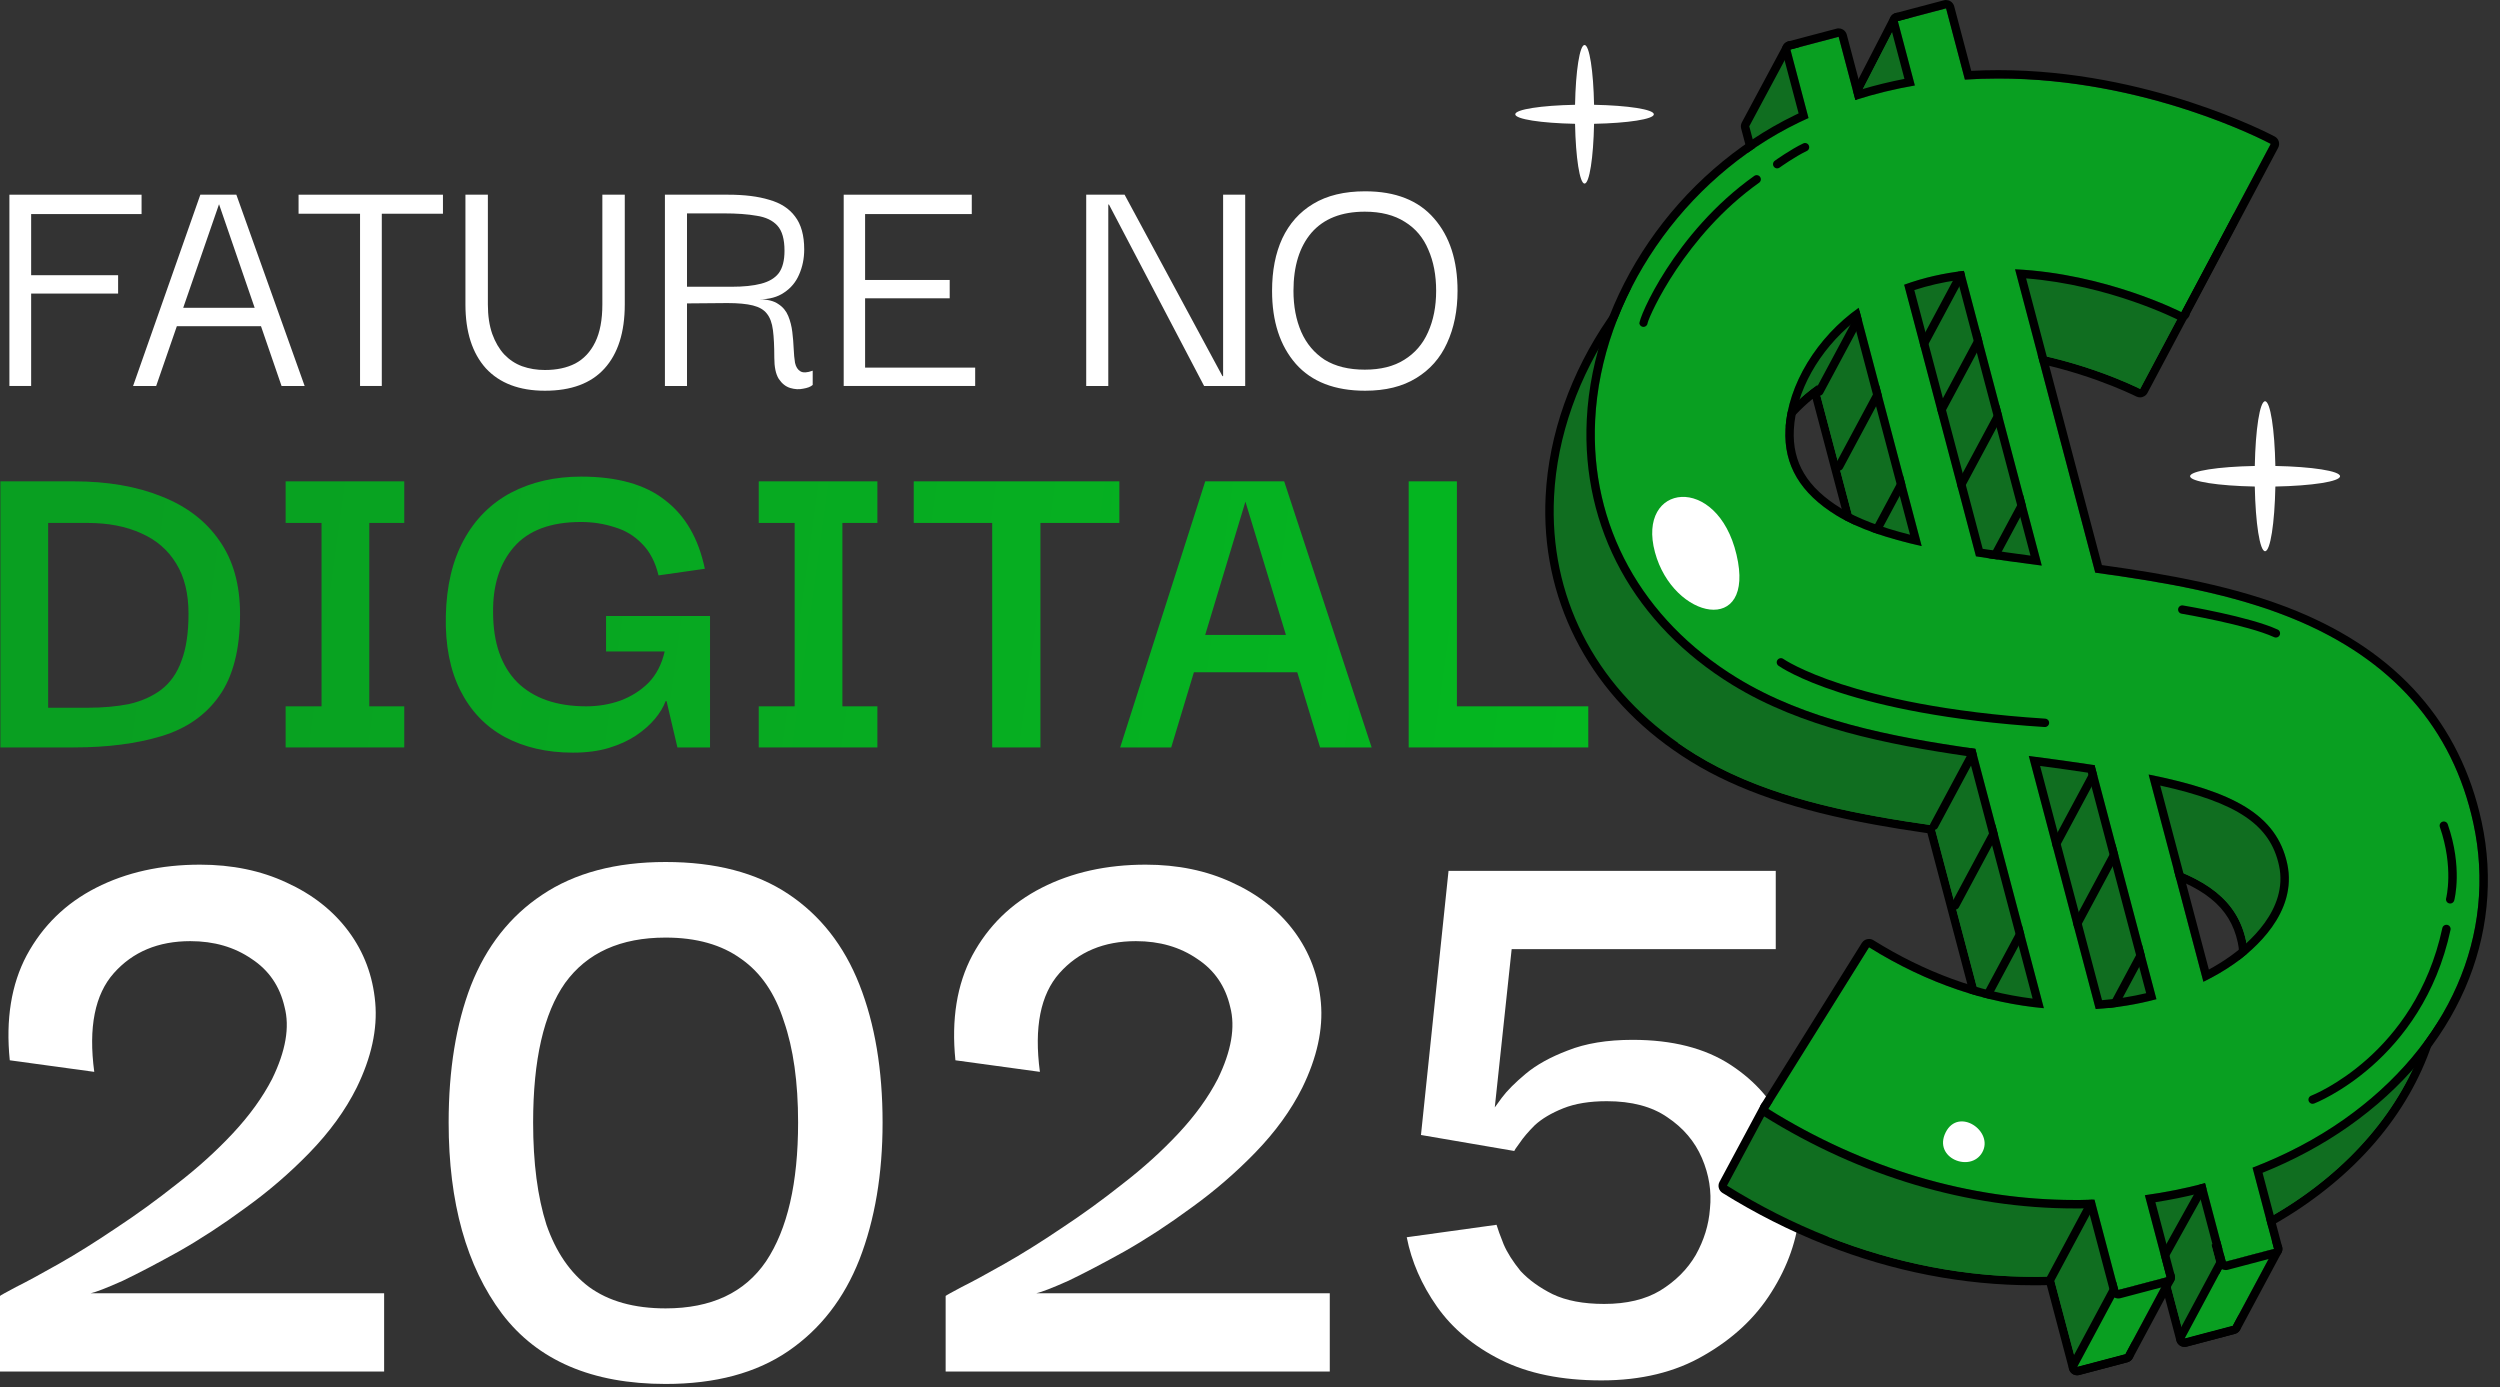 <svg xmlns="http://www.w3.org/2000/svg" width="155" height="86" viewBox="0 0 155 86" fill="none"><rect x="0" y="0" width="155" height="86" fill="#333333" stroke="none"/><path d="M1.931 23.93H0.583V12.071H8.777V13.272H1.931V17.063H7.323V18.201H1.931V23.93Z" fill="white"></path><path d="M8.251 23.93L12.421 12.071H14.654L18.888 23.93H17.456L13.58 12.661L9.683 23.93H8.251ZM10.547 20.223L10.652 19.085H16.445L16.571 20.223H10.547Z" fill="white"></path><path d="M23.671 12.45V23.93H22.323V12.45H23.671ZM18.511 13.251V12.071H27.463V13.251H18.511Z" fill="white"></path><path d="M33.786 24.225C32.199 24.225 30.978 23.761 30.121 22.834C29.279 21.894 28.857 20.574 28.857 18.875V12.071H30.248V18.875C30.248 19.577 30.339 20.188 30.521 20.707C30.704 21.213 30.95 21.634 31.259 21.971C31.582 22.308 31.954 22.554 32.375 22.708C32.81 22.863 33.281 22.94 33.786 22.94C34.516 22.94 35.141 22.806 35.661 22.54C36.194 22.259 36.609 21.816 36.904 21.213C37.199 20.609 37.346 19.829 37.346 18.875V12.071H38.736V18.875C38.736 20.602 38.315 21.929 37.472 22.855C36.644 23.768 35.415 24.225 33.786 24.225Z" fill="white"></path><path d="M41.225 23.93V12.071H45.142C46.154 12.071 47.003 12.176 47.691 12.387C48.393 12.584 48.927 12.928 49.292 13.419C49.671 13.911 49.861 14.592 49.861 15.462C49.861 16.024 49.755 16.544 49.545 17.021C49.348 17.484 49.039 17.857 48.618 18.137C48.211 18.418 47.698 18.559 47.08 18.559C47.586 18.559 47.979 18.657 48.26 18.854C48.541 19.036 48.744 19.282 48.871 19.591C48.997 19.9 49.081 20.23 49.123 20.581C49.166 20.932 49.194 21.276 49.208 21.613C49.222 21.95 49.25 22.245 49.292 22.497C49.348 22.75 49.461 22.926 49.629 23.024C49.797 23.122 50.05 23.108 50.387 22.982V23.867C50.261 23.979 50.064 24.056 49.797 24.098C49.545 24.154 49.278 24.14 48.997 24.056C48.716 23.972 48.477 23.782 48.281 23.487C48.098 23.193 48.007 22.757 48.007 22.181C48.007 21.479 47.979 20.911 47.923 20.475C47.867 20.026 47.74 19.682 47.544 19.443C47.361 19.205 47.073 19.036 46.68 18.938C46.287 18.84 45.76 18.79 45.1 18.79C44.44 18.79 43.605 18.797 42.594 18.811V23.93H41.225ZM42.594 17.779H45.353C46.097 17.779 46.708 17.716 47.186 17.59C47.677 17.463 48.042 17.246 48.281 16.937C48.52 16.614 48.639 16.15 48.639 15.547C48.639 14.83 48.492 14.311 48.197 13.988C47.902 13.665 47.474 13.461 46.912 13.377C46.364 13.279 45.683 13.23 44.869 13.23H42.594V17.779Z" fill="white"></path><path d="M52.309 23.93V12.071H60.25V13.272H53.636V17.358H58.881V18.495H53.636V22.792H60.461V23.93H52.309Z" fill="white"></path><path d="M75.833 12.071H77.202V23.93H74.654L68.756 12.682H68.714V23.93H67.345V12.071H69.725L75.791 23.319H75.833V12.071Z" fill="white"></path><path d="M84.639 24.225C82.757 24.225 81.325 23.67 80.342 22.561C79.359 21.437 78.868 19.928 78.868 18.032C78.868 16.782 79.078 15.701 79.499 14.788C79.935 13.861 80.574 13.145 81.416 12.64C82.273 12.12 83.347 11.861 84.639 11.861C86.521 11.861 87.946 12.422 88.915 13.546C89.884 14.655 90.368 16.15 90.368 18.032C90.368 19.254 90.15 20.335 89.715 21.276C89.294 22.203 88.655 22.926 87.798 23.445C86.956 23.965 85.903 24.225 84.639 24.225ZM84.618 22.919C85.601 22.919 86.415 22.715 87.061 22.308C87.721 21.901 88.213 21.332 88.536 20.602C88.873 19.858 89.041 19.001 89.041 18.032C89.041 17.063 88.88 16.214 88.557 15.483C88.248 14.739 87.763 14.163 87.103 13.756C86.443 13.335 85.615 13.124 84.618 13.124C83.171 13.124 82.069 13.56 81.311 14.43C80.567 15.301 80.195 16.501 80.195 18.032C80.195 18.987 80.356 19.837 80.679 20.581C81.002 21.311 81.486 21.887 82.132 22.308C82.792 22.715 83.621 22.919 84.618 22.919Z" fill="white"></path><path d="M0 85.034V80.348C0.037 80.311 0.368 80.127 0.992 79.796C1.654 79.466 2.536 78.988 3.639 78.363C4.741 77.738 5.917 77.003 7.167 76.158C8.453 75.312 9.721 74.394 10.971 73.401C12.257 72.409 13.415 71.361 14.444 70.259C15.473 69.156 16.282 68.035 16.87 66.896C17.715 65.168 17.973 63.68 17.642 62.43C17.348 61.144 16.668 60.152 15.602 59.453C14.536 58.718 13.268 58.351 11.798 58.351C9.813 58.351 8.233 59.012 7.057 60.335C5.881 61.658 5.476 63.698 5.844 66.455L0.606 65.738C0.349 63.202 0.698 61.034 1.654 59.233C2.646 57.395 4.08 55.998 5.954 55.043C7.829 54.087 9.979 53.609 12.404 53.609C14.389 53.609 16.172 53.977 17.752 54.712C19.369 55.447 20.655 56.458 21.611 57.744C22.567 59.031 23.118 60.501 23.265 62.155C23.412 63.809 23.026 65.573 22.107 67.447C21.409 68.844 20.435 70.185 19.185 71.472C17.973 72.721 16.649 73.861 15.216 74.89C13.819 75.919 12.441 76.819 11.081 77.591C9.758 78.326 8.6 78.933 7.608 79.41C6.616 79.852 5.954 80.109 5.623 80.182H23.816V85.034H0Z" fill="white"></path><path d="M41.268 85.805C36.711 85.805 33.329 84.354 31.124 81.45C28.919 78.51 27.816 74.559 27.816 69.597C27.816 66.326 28.276 63.496 29.195 61.107C30.15 58.681 31.62 56.807 33.605 55.484C35.626 54.124 38.181 53.444 41.268 53.444C44.355 53.444 46.891 54.106 48.876 55.429C50.861 56.752 52.331 58.626 53.286 61.052C54.242 63.478 54.72 66.326 54.72 69.597C54.72 72.795 54.242 75.625 53.286 78.087C52.331 80.513 50.861 82.406 48.876 83.766C46.891 85.126 44.355 85.805 41.268 85.805ZM41.268 81.12C44.098 81.12 46.175 80.145 47.498 78.198C48.821 76.213 49.482 73.346 49.482 69.597C49.482 67.098 49.188 65.003 48.6 63.312C48.049 61.585 47.167 60.299 45.954 59.453C44.741 58.571 43.179 58.13 41.268 58.13C38.475 58.13 36.398 59.067 35.038 60.942C33.715 62.816 33.054 65.701 33.054 69.597C33.054 72.097 33.329 74.21 33.881 75.937C34.469 77.628 35.351 78.914 36.527 79.796C37.74 80.678 39.32 81.12 41.268 81.12Z" fill="white"></path><path d="M58.63 85.034V80.348C58.666 80.311 58.997 80.127 59.622 79.796C60.284 79.466 61.166 78.988 62.268 78.363C63.371 77.738 64.547 77.003 65.797 76.158C67.083 75.312 68.351 74.394 69.601 73.401C70.887 72.409 72.045 71.361 73.074 70.259C74.103 69.156 74.912 68.035 75.5 66.896C76.345 65.168 76.602 63.68 76.272 62.43C75.977 61.144 75.297 60.152 74.232 59.453C73.166 58.718 71.898 58.351 70.428 58.351C68.443 58.351 66.863 59.012 65.686 60.335C64.51 61.658 64.106 63.698 64.474 66.455L59.236 65.738C58.979 63.202 59.328 61.034 60.284 59.233C61.276 57.395 62.709 55.998 64.584 55.043C66.458 54.087 68.608 53.609 71.034 53.609C73.019 53.609 74.801 53.977 76.382 54.712C77.999 55.447 79.285 56.458 80.241 57.744C81.196 59.031 81.748 60.501 81.895 62.155C82.042 63.809 81.656 65.573 80.737 67.447C80.039 68.844 79.065 70.185 77.815 71.472C76.602 72.721 75.279 73.861 73.846 74.89C72.449 75.919 71.071 76.819 69.711 77.591C68.388 78.326 67.23 78.933 66.238 79.41C65.245 79.852 64.584 80.109 64.253 80.182H82.446V85.034H58.63Z" fill="white"></path><path d="M99.291 85.585C96.829 85.585 94.752 85.162 93.062 84.317C91.371 83.472 90.048 82.369 89.092 81.009C88.137 79.649 87.512 78.216 87.218 76.709L92.786 75.937C92.859 76.195 93.007 76.599 93.227 77.15C93.448 77.665 93.797 78.216 94.275 78.804C94.789 79.355 95.451 79.833 96.259 80.237C97.105 80.642 98.17 80.844 99.457 80.844C100.853 80.844 102.011 80.568 102.93 80.017C103.886 79.429 104.621 78.694 105.135 77.812C105.65 76.893 105.944 75.937 106.017 74.945C106.128 73.879 105.962 72.832 105.521 71.802C105.08 70.773 104.363 69.928 103.371 69.266C102.415 68.605 101.166 68.274 99.622 68.274C98.556 68.274 97.656 68.421 96.921 68.715C96.186 69.009 95.598 69.358 95.157 69.763C94.752 70.167 94.44 70.534 94.219 70.865C93.999 71.159 93.889 71.325 93.889 71.361L88.1 70.369L89.809 53.995H110.097V58.847H93.723L92.676 68.66C92.676 68.66 92.823 68.458 93.117 68.054C93.448 67.612 93.944 67.116 94.605 66.565C95.267 66.014 96.131 65.536 97.196 65.132C98.299 64.691 99.641 64.47 101.221 64.47C103.683 64.47 105.705 64.985 107.285 66.014C108.866 67.043 110.005 68.366 110.703 69.983C111.438 71.6 111.732 73.291 111.585 75.055C111.438 76.819 110.85 78.51 109.821 80.127C108.829 81.707 107.432 83.012 105.631 84.041C103.867 85.07 101.754 85.585 99.291 85.585Z" fill="white"></path><path d="M2.985 43.88C3.688 43.88 4.225 43.88 4.597 43.88C4.987 43.88 5.261 43.88 5.417 43.88C6.394 43.88 7.263 43.801 8.025 43.645C8.787 43.469 9.442 43.176 9.989 42.766C10.555 42.336 10.975 41.74 11.249 40.978C11.542 40.217 11.688 39.24 11.688 38.048C11.688 36.798 11.434 35.762 10.926 34.942C10.418 34.102 9.696 33.477 8.758 33.066C7.82 32.636 6.706 32.422 5.417 32.422H2.985V43.88ZM14.883 38.077C14.883 40.246 14.453 41.936 13.593 43.147C12.753 44.339 11.561 45.169 10.018 45.638C8.475 46.107 6.658 46.341 4.567 46.341C4.255 46.341 3.747 46.341 3.043 46.341C2.34 46.341 1.334 46.341 0.025 46.341V29.843C1.412 29.843 2.438 29.843 3.102 29.843C3.786 29.843 4.274 29.843 4.567 29.843C6.658 29.843 8.475 30.155 10.018 30.78C11.561 31.386 12.753 32.294 13.593 33.506C14.453 34.717 14.883 36.241 14.883 38.077Z" fill="url(#paint0_linear_36_42)"></path><path d="M19.936 45.814V30.37H22.896V45.814H19.936ZM17.709 46.341V43.792H25.064V46.341H17.709ZM17.709 32.422V29.843H25.064V32.422H17.709Z" fill="url(#paint1_linear_36_42)"></path><path d="M35.524 46.664C33.922 46.664 32.515 46.341 31.304 45.697C30.112 45.052 29.194 44.095 28.549 42.825C27.905 41.555 27.602 40.011 27.641 38.194C27.68 36.339 28.051 34.766 28.755 33.477C29.458 32.187 30.435 31.21 31.685 30.546C32.955 29.882 34.401 29.55 36.022 29.55C38.269 29.55 40.008 30.038 41.239 31.015C42.489 31.972 43.309 33.389 43.7 35.264L40.828 35.674C40.633 34.854 40.291 34.199 39.803 33.711C39.334 33.222 38.767 32.881 38.103 32.685C37.439 32.47 36.745 32.363 36.022 32.363C34.147 32.363 32.76 32.881 31.861 33.916C30.982 34.932 30.552 36.28 30.572 37.96C30.572 39.836 31.07 41.281 32.066 42.297C33.082 43.294 34.508 43.792 36.345 43.792C37.087 43.792 37.79 43.675 38.455 43.44C39.138 43.186 39.724 42.815 40.213 42.327C40.701 41.819 41.033 41.174 41.209 40.392H37.575V38.194H44.022V46.341H42L41.326 43.469H41.268C41.131 43.841 40.906 44.212 40.594 44.583C40.281 44.954 39.89 45.296 39.422 45.609C38.953 45.921 38.396 46.175 37.751 46.371C37.106 46.566 36.364 46.664 35.524 46.664Z" fill="url(#paint2_linear_36_42)"></path><path d="M49.269 45.814V30.37H52.229V45.814H49.269ZM47.042 46.341V43.792H54.398V46.341H47.042ZM47.042 32.422V29.843H54.398V32.422H47.042Z" fill="url(#paint3_linear_36_42)"></path><path d="M64.506 30.37V46.341H61.517V30.37H64.506ZM56.652 32.422V29.843H69.4V32.422H56.652Z" fill="url(#paint4_linear_36_42)"></path><path d="M69.451 46.341L74.725 29.843H79.619L85.041 46.341H81.846L77.216 31.103L72.615 46.341H69.451ZM72.996 41.682L73.026 39.367H81.377L81.407 41.682H72.996Z" fill="url(#paint5_linear_36_42)"></path><path d="M87.338 46.195V29.843H90.327V46.195H87.338ZM87.338 46.341V43.792H98.474V46.341H87.338Z" fill="url(#paint6_linear_36_42)"></path><path d="M93.946 7.086C93.946 6.784 95.559 6.537 97.653 6.497C97.693 4.403 97.941 2.789 98.242 2.789C98.544 2.789 98.792 4.403 98.832 6.497C100.926 6.537 102.539 6.784 102.539 7.086C102.539 7.388 100.926 7.635 98.832 7.676C98.792 9.769 98.544 11.383 98.242 11.383C97.941 11.383 97.693 9.769 97.653 7.676C95.559 7.635 93.946 7.388 93.946 7.086Z" fill="white"></path><path d="M128.785 85.007C128.738 85.007 128.694 84.994 128.655 84.97C128.595 84.937 128.551 84.879 128.535 84.812L127.106 79.407L126.802 79.415L126.428 79.422C126.298 79.422 126.191 79.422 126.082 79.422C121.758 79.422 117.436 78.58 113.237 76.92C111.07 76.065 108.949 74.992 106.933 73.734C106.816 73.661 106.777 73.51 106.842 73.391L109.399 68.625C109.432 68.563 109.492 68.516 109.56 68.498C109.581 68.492 109.604 68.49 109.627 68.49C109.677 68.49 109.723 68.503 109.765 68.529C110.485 68.978 111.397 69.197 112.548 69.197C114.284 69.197 116.311 68.685 118.076 68.207C118.338 68.134 118.598 68.064 118.855 67.991C120.705 67.479 122.454 66.996 123.769 66.996C123.787 66.996 123.806 66.996 123.824 66.996L119.707 51.422C118.39 51.232 117.306 51.058 116.308 50.876C111.467 50 107.873 48.771 105.002 47.009C104.62 46.776 104.248 46.531 103.897 46.282C98.627 42.592 95.782 36.942 96.091 30.784C96.47 23.136 101.603 15.639 108.863 12.128C108.998 12.063 109.134 11.998 109.269 11.935L108.201 7.9C108.185 7.837 108.193 7.77 108.224 7.71L110.779 2.944C110.823 2.858 110.911 2.806 111.007 2.806C111.007 2.806 111.012 2.806 111.015 2.806C111.114 2.809 111.202 2.866 111.244 2.957L113.757 8.326L114.866 6.174L114.856 6.109C114.838 5.979 114.918 5.855 115.045 5.821L117.434 1.188C117.48 1.099 117.571 1.047 117.665 1.047C117.699 1.047 117.735 1.055 117.769 1.068L119.401 1.783C119.468 1.811 119.518 1.868 119.544 1.936L122.111 9.378C123.899 9.42 125.749 9.607 127.61 9.937C132.571 10.818 136.375 12.484 137.781 13.162C138.036 13.284 138.212 13.375 138.303 13.422L138.353 13.448C138.415 13.479 138.462 13.534 138.483 13.601C138.503 13.669 138.498 13.739 138.464 13.801L138.137 14.42L132.919 24.232C132.872 24.321 132.784 24.37 132.69 24.37C132.651 24.37 132.612 24.362 132.576 24.344C132.223 24.167 128.992 22.605 124.858 21.971C124.624 21.933 124.388 21.901 124.149 21.873C123.665 21.813 123.19 21.766 122.724 21.738L127.561 40.032C128.111 40.107 128.66 40.185 129.208 40.269C132.763 40.801 135.398 41.383 137.75 42.16C138.431 42.381 139.096 42.626 139.727 42.885C142.695 44.104 145.138 45.744 146.991 47.766C149.012 49.964 150.377 52.656 151.052 55.759C151.58 58.181 151.567 60.613 151.016 62.986C149.992 67.437 147.191 71.379 142.916 74.386C141.84 75.145 140.663 75.836 139.416 76.444C139.208 76.546 139 76.642 138.789 76.738C138.342 76.943 137.882 77.138 137.417 77.32L138.688 82.127C138.724 82.265 138.641 82.408 138.503 82.445L135.512 83.234C135.492 83.24 135.468 83.242 135.445 83.242C135.398 83.242 135.354 83.229 135.315 83.206C135.255 83.172 135.211 83.115 135.195 83.047L133.977 78.435C133.589 78.534 133.197 78.627 132.807 78.71C132.597 78.757 132.443 78.791 132.319 78.822C132.046 78.887 131.887 78.923 131.503 78.981L132.038 83.926C132.051 84.053 131.97 84.173 131.846 84.204L128.855 84.994C128.834 84.999 128.811 85.002 128.787 85.002L128.785 85.007ZM127.576 67.05C128.197 67.006 128.813 66.931 129.408 66.827C129.413 66.827 129.416 66.827 129.421 66.827C129.507 66.814 129.593 66.798 129.678 66.78C130.063 66.71 130.448 66.627 130.827 66.53L127.101 52.435L126.305 52.318C126.111 52.29 125.916 52.261 125.716 52.233C125.035 52.136 124.325 52.038 123.585 51.942L127.579 67.047L127.576 67.05ZM134.226 65.26C134.668 65.034 135.065 64.802 135.437 64.561C135.564 64.475 135.694 64.389 135.816 64.303C135.816 64.303 135.965 64.197 136.014 64.16C136.944 63.472 138.173 62.347 138.763 60.891C139.101 60.055 139.179 59.21 139 58.376C138.503 56.081 136.768 54.67 133.2 53.657C132.958 53.587 132.711 53.522 132.456 53.457C132.009 53.342 131.529 53.231 131.019 53.124L134.229 65.26H134.226ZM120.165 39.024C120.996 39.156 121.815 39.271 122.517 39.364C122.906 39.419 123.296 39.471 123.686 39.523L119.014 21.844C118.878 21.862 118.743 21.883 118.606 21.904C118.359 21.94 118.101 21.985 117.818 22.042C117.124 22.182 116.451 22.364 115.82 22.582L120.167 39.024H120.165ZM112.533 24.284C111.654 24.95 110.851 25.771 110.196 26.68C109.118 28.177 108.481 29.853 108.406 31.399C108.299 33.51 109.292 35.178 111.446 36.498C111.891 36.771 112.395 37.023 112.987 37.267C113.881 37.636 114.947 37.966 116.23 38.273L112.533 24.284Z" fill="#106E20"></path><path d="M117.665 1.31L118.949 1.871L119.297 2.024L121.924 9.638C123.915 9.675 125.812 9.888 127.563 10.197C132.495 11.073 136.274 12.728 137.667 13.399C137.979 13.549 138.173 13.651 138.233 13.682L137.906 14.3L132.69 24.113C132.365 23.952 129.128 22.364 124.894 21.717C124.658 21.678 124.414 21.647 124.169 21.616C123.587 21.543 122.99 21.488 122.379 21.46L127.35 40.266C127.956 40.346 128.561 40.435 129.167 40.526C132.08 40.962 134.972 41.519 137.667 42.407C138.332 42.623 138.989 42.865 139.629 43.124C142.568 44.33 144.964 45.939 146.798 47.94C148.791 50.11 150.13 52.739 150.798 55.814C151.32 58.22 151.297 60.624 150.761 62.926C149.771 67.23 147.017 71.182 142.765 74.171C141.684 74.934 140.523 75.613 139.301 76.205C139.096 76.306 138.888 76.403 138.68 76.496C138.166 76.73 137.641 76.951 137.105 77.156L138.436 82.19L135.445 82.98L134.159 78.115L134.099 78.131C133.652 78.248 133.205 78.357 132.75 78.453C131.989 78.619 131.999 78.645 131.214 78.754L131.776 83.949L128.785 84.739L127.303 79.136C127.132 79.142 126.965 79.147 126.797 79.152C126.667 79.152 126.537 79.157 126.407 79.16C126.3 79.16 126.191 79.16 126.085 79.16C121.789 79.16 117.475 78.313 113.336 76.676C111.192 75.828 109.095 74.771 107.073 73.51L109.63 68.745C110.449 69.256 111.449 69.451 112.551 69.451C114.279 69.451 116.254 68.965 118.146 68.451C120.282 67.869 122.311 67.25 123.772 67.25C123.909 67.25 124.042 67.255 124.169 67.269L119.918 51.185C118.725 51.017 117.535 50.832 116.358 50.616C112.322 49.886 108.442 48.808 105.139 46.783C104.765 46.555 104.399 46.313 104.048 46.066C98.833 42.415 96.044 36.916 96.351 30.791C96.725 23.237 101.8 15.826 108.978 12.357C109.175 12.26 109.375 12.167 109.578 12.076L108.455 7.83L111.01 3.064L113.746 8.911L114.157 8.113L115.136 6.216L115.116 6.068L115.23 6.037L117.67 1.302M124.034 39.832L119.203 21.561C118.99 21.584 118.777 21.616 118.564 21.649C118.299 21.688 118.031 21.735 117.766 21.787C117.01 21.94 116.254 22.146 115.508 22.419L119.96 39.255C120.786 39.388 121.633 39.507 122.483 39.624C123 39.697 123.517 39.767 124.037 39.832M116.592 38.624L112.686 23.85C111.644 24.583 110.721 25.508 109.983 26.527C108.905 28.026 108.227 29.739 108.144 31.386C108.032 33.6 109.069 35.347 111.309 36.719C111.782 37.01 112.309 37.27 112.886 37.506C113.972 37.956 115.233 38.314 116.589 38.621M127.379 67.326C128.093 67.281 128.785 67.201 129.458 67.084H129.46C129.549 67.068 129.639 67.053 129.728 67.037C130.211 66.951 130.684 66.842 131.141 66.718L127.306 52.207C127.08 52.173 126.849 52.139 126.615 52.105C126.331 52.064 126.043 52.022 125.747 51.981C124.957 51.869 124.13 51.757 123.265 51.645C123.255 51.645 123.242 51.645 123.234 51.643L127.381 67.328M134.057 65.634C134.595 65.369 135.104 65.086 135.58 64.779C135.71 64.693 135.842 64.605 135.967 64.516C136.03 64.47 136.097 64.423 136.17 64.371C137.02 63.742 138.371 62.56 139.005 60.993C139.327 60.195 139.465 59.298 139.254 58.324C138.714 55.824 136.804 54.413 133.272 53.41C133.031 53.34 132.779 53.272 132.521 53.207C131.942 53.059 131.323 52.919 130.663 52.789L134.06 65.639M117.665 0.79C117.475 0.79 117.293 0.894 117.202 1.071L114.858 5.618C114.676 5.717 114.57 5.92 114.593 6.13L113.764 7.736L111.478 2.845C111.394 2.666 111.218 2.552 111.02 2.547C111.015 2.547 111.01 2.547 111.007 2.547C110.815 2.547 110.641 2.651 110.55 2.822L107.995 7.588C107.933 7.705 107.917 7.84 107.951 7.967L108.962 11.793C108.892 11.826 108.822 11.86 108.749 11.894C101.405 15.446 96.213 23.032 95.829 30.773C95.514 37.026 98.401 42.755 103.747 46.498C104.103 46.75 104.479 46.996 104.864 47.233C107.764 49.01 111.387 50.25 116.262 51.133C117.218 51.308 118.252 51.477 119.5 51.656L123.488 66.743C122.179 66.803 120.526 67.261 118.788 67.741C118.53 67.812 118.27 67.884 118.008 67.957C116.262 68.433 114.253 68.939 112.548 68.939C111.446 68.939 110.581 68.734 109.903 68.311C109.82 68.258 109.723 68.233 109.627 68.233C109.583 68.233 109.536 68.238 109.492 68.251C109.354 68.287 109.235 68.381 109.167 68.508L106.61 73.274C106.48 73.516 106.561 73.814 106.792 73.96C108.822 75.225 110.958 76.304 113.138 77.167C117.369 78.838 121.721 79.687 126.079 79.687C126.188 79.687 126.298 79.687 126.407 79.687L126.802 79.68C126.836 79.68 126.869 79.68 126.903 79.677L128.278 84.882C128.34 85.116 128.551 85.269 128.779 85.269C128.824 85.269 128.868 85.264 128.912 85.251L131.903 84.461C132.152 84.396 132.313 84.157 132.288 83.902L131.778 79.201C132.009 79.162 132.155 79.129 132.371 79.079C132.495 79.051 132.646 79.014 132.854 78.97C133.163 78.905 133.472 78.832 133.782 78.757L134.936 83.123C134.998 83.357 135.208 83.51 135.437 83.51C135.481 83.51 135.525 83.505 135.57 83.492L138.561 82.702C138.839 82.629 139.002 82.343 138.93 82.068L137.716 77.481C138.114 77.32 138.503 77.154 138.885 76.98C139.099 76.881 139.309 76.785 139.52 76.681C140.777 76.07 141.967 75.371 143.056 74.602C147.386 71.559 150.221 67.565 151.26 63.048C151.819 60.637 151.832 58.168 151.299 55.707C150.616 52.557 149.228 49.826 147.175 47.592C145.296 45.544 142.822 43.878 139.821 42.646C139.182 42.384 138.511 42.14 137.823 41.916C135.455 41.136 132.807 40.549 129.239 40.017C128.681 39.933 128.202 39.863 127.758 39.803L123.06 22.029C123.403 22.057 123.748 22.091 124.097 22.135C124.333 22.166 124.575 22.198 124.803 22.234C128.907 22.86 132.1 24.409 132.451 24.583C132.527 24.619 132.605 24.638 132.682 24.638C132.87 24.638 133.049 24.536 133.142 24.362L138.358 14.55L138.685 13.931C138.75 13.809 138.763 13.664 138.722 13.531C138.68 13.399 138.587 13.287 138.462 13.225L138.415 13.201C138.322 13.152 138.145 13.061 137.885 12.936C136.471 12.255 132.638 10.576 127.649 9.69C125.838 9.368 124.037 9.181 122.291 9.132L119.783 1.861C119.736 1.723 119.632 1.611 119.5 1.554L119.151 1.401L117.868 0.839C117.8 0.811 117.73 0.795 117.66 0.795L117.665 0.79ZM116.132 22.751C116.685 22.569 117.267 22.416 117.868 22.296C118.143 22.242 118.395 22.198 118.637 22.164C118.699 22.153 118.759 22.146 118.816 22.135L123.333 39.216C123.065 39.18 122.808 39.146 122.553 39.11C121.937 39.026 121.158 38.917 120.373 38.795L116.132 22.754V22.751ZM115.867 37.914C114.783 37.641 113.866 37.348 113.086 37.026C112.507 36.786 112.013 36.542 111.582 36.277C109.516 35.009 108.562 33.419 108.663 31.412C108.739 29.916 109.357 28.289 110.407 26.831C110.971 26.051 111.644 25.334 112.382 24.731L115.867 37.914ZM127.771 66.775L123.933 52.254C124.486 52.326 125.061 52.407 125.677 52.493C125.882 52.521 126.085 52.55 126.282 52.581L126.838 52.664C126.856 52.667 126.875 52.669 126.893 52.672L130.507 66.346C130.219 66.413 129.928 66.476 129.637 66.528C129.546 66.546 129.463 66.559 129.382 66.572C129.377 66.572 129.369 66.572 129.361 66.575C128.844 66.663 128.312 66.733 127.771 66.777V66.775ZM134.392 64.878L131.375 53.467C131.729 53.545 132.067 53.626 132.386 53.709C132.641 53.774 132.888 53.839 133.124 53.909C136.635 54.907 138.262 56.216 138.743 58.433C138.911 59.215 138.836 60.011 138.519 60.798C137.921 62.269 136.593 63.407 135.855 63.953C135.806 63.989 135.762 64.02 135.718 64.051L135.655 64.096C135.541 64.176 135.414 64.262 135.289 64.345C135.008 64.527 134.712 64.704 134.39 64.878H134.392Z" fill="black"></path><path d="M132.423 67.666L129.46 67.081H129.458L123.821 65.967L120.092 65.234C120.048 65.244 119.253 66.572 118.143 68.456C116.745 70.823 114.848 74.074 113.333 76.681C117.577 78.357 122.002 79.207 126.404 79.162C126.534 79.162 127.173 79.142 127.303 79.139L128.584 83.949L131.789 78.123L130.18 73.209L132.423 67.663V67.666Z" fill="#106E20"></path><path d="M109.983 26.527C110.719 25.506 111.641 24.581 112.686 23.85L116.592 38.624L122.631 37.028L116.61 14.256L107.385 16.696L109.983 26.532L109.983 26.527Z" fill="#106E20"></path><path d="M122.221 11.611L124.892 21.72C129.125 22.366 132.363 23.954 132.688 24.115L137.906 14.303L136.217 7.91L122.223 11.611H122.221Z" fill="#106E20"></path><path d="M133.27 53.407C136.801 54.41 138.711 55.821 139.252 58.321C139.462 59.296 139.325 60.192 139.002 60.99L135.518 61.913L139.299 76.213C140.52 75.621 141.682 74.94 142.763 74.178C147.014 71.19 149.771 67.235 150.759 62.934L144.834 40.521L130.84 44.221L133.27 53.415V53.407Z" fill="#106E20"></path><path d="M118.949 1.871L138.678 76.501C138.163 76.735 137.638 76.956 137.103 77.162L138.433 82.195L135.442 82.985L134.156 78.12L134.096 78.136C133.649 78.253 133.202 78.362 132.748 78.458L114.154 8.121L115.134 6.224L115.113 6.076L115.228 6.044L117.668 1.31L118.951 1.871L118.949 1.871Z" fill="#106E20"></path><path d="M133.855 78.754C133.813 78.754 133.769 78.744 133.727 78.721C133.602 78.65 133.556 78.492 133.626 78.367L136.484 73.23C136.555 73.105 136.713 73.058 136.838 73.128C136.963 73.199 137.009 73.357 136.939 73.482L134.081 78.619C134.034 78.705 133.945 78.752 133.852 78.752L133.855 78.754Z" fill="black"></path><path d="M120.347 42.306L109.206 36.482C109.139 36.501 106.649 41.163 104.043 46.071C104.394 46.318 104.76 46.56 105.134 46.789C108.91 49.104 113.445 50.182 118.104 50.918C118.133 50.923 118.161 50.926 118.187 50.931C118.762 51.022 119.336 51.108 119.91 51.188L123.764 65.761L129.803 64.166L123.782 41.394L120.344 42.303L120.347 42.306Z" fill="#106E20"></path><path d="M119.913 51.453C119.871 51.453 119.829 51.443 119.791 51.422C119.663 51.354 119.616 51.196 119.684 51.071L122.238 46.305C122.306 46.178 122.465 46.131 122.589 46.199C122.717 46.266 122.763 46.425 122.696 46.55L120.141 51.315C120.095 51.404 120.004 51.453 119.913 51.453Z" fill="black"></path><path d="M112.798 24.536C112.756 24.536 112.715 24.526 112.676 24.505C112.548 24.438 112.501 24.279 112.569 24.154L115.123 19.389C115.191 19.261 115.35 19.214 115.474 19.282C115.602 19.349 115.648 19.508 115.581 19.633L113.026 24.399C112.98 24.487 112.889 24.536 112.798 24.536Z" fill="black"></path><path d="M114.024 29.178C113.983 29.178 113.941 29.167 113.902 29.146C113.775 29.079 113.728 28.92 113.795 28.796L116.35 24.03C116.417 23.902 116.576 23.856 116.701 23.923C116.828 23.991 116.875 24.149 116.807 24.274L114.253 29.04C114.206 29.128 114.115 29.178 114.024 29.178Z" fill="black"></path><path d="M115.492 34.731C115.451 34.731 115.409 34.721 115.37 34.7C115.243 34.632 115.196 34.474 115.264 34.349L117.818 29.583C117.886 29.456 118.044 29.409 118.169 29.476C118.296 29.544 118.343 29.703 118.275 29.827L115.721 34.593C115.674 34.681 115.583 34.731 115.492 34.731Z" fill="black"></path><path d="M121.22 56.396C121.178 56.396 121.137 56.385 121.098 56.365C120.97 56.297 120.924 56.139 120.991 56.014L123.546 51.248C123.613 51.12 123.772 51.074 123.897 51.141C124.024 51.209 124.071 51.367 124.003 51.492L121.449 56.258C121.402 56.346 121.311 56.396 121.22 56.396Z" fill="black"></path><path d="M122.865 62.625C122.823 62.625 122.782 62.614 122.743 62.593C122.615 62.526 122.568 62.367 122.636 62.243L125.191 57.477C125.258 57.349 125.417 57.303 125.541 57.37C125.669 57.438 125.715 57.596 125.648 57.721L123.093 62.487C123.047 62.575 122.956 62.625 122.865 62.625Z" fill="black"></path><path d="M127.454 52.636C127.412 52.636 127.371 52.625 127.332 52.604C127.204 52.537 127.158 52.378 127.225 52.254L129.78 47.488C129.847 47.36 130.006 47.313 130.13 47.381C130.258 47.449 130.305 47.607 130.237 47.732L127.683 52.498C127.636 52.586 127.545 52.636 127.454 52.636Z" fill="black"></path><path d="M120.341 25.721C120.3 25.721 120.258 25.711 120.219 25.69C120.092 25.623 120.045 25.464 120.113 25.339L122.667 20.573C122.735 20.446 122.893 20.399 123.018 20.467C123.145 20.535 123.192 20.693 123.125 20.818L120.57 25.584C120.523 25.672 120.432 25.721 120.341 25.721Z" fill="black"></path><path d="M121.568 30.363C121.527 30.363 121.485 30.352 121.446 30.331C121.319 30.264 121.272 30.105 121.339 29.98L123.894 25.215C123.961 25.087 124.12 25.041 124.245 25.108C124.372 25.176 124.419 25.334 124.351 25.459L121.797 30.225C121.75 30.313 121.659 30.363 121.568 30.363Z" fill="black"></path><path d="M119.255 21.621C119.214 21.621 119.172 21.61 119.133 21.59C119.006 21.522 118.959 21.363 119.027 21.239L121.581 16.473C121.649 16.346 121.807 16.299 121.932 16.366C122.059 16.434 122.106 16.592 122.038 16.717L119.484 21.483C119.437 21.571 119.346 21.621 119.255 21.621Z" fill="black"></path><path d="M123.036 35.916C122.995 35.916 122.953 35.905 122.914 35.885C122.787 35.817 122.74 35.658 122.808 35.534L125.362 30.768C125.43 30.641 125.588 30.594 125.713 30.661C125.84 30.729 125.887 30.887 125.819 31.012L123.265 35.778C123.218 35.866 123.127 35.916 123.036 35.916Z" fill="black"></path><path d="M128.761 57.578C128.72 57.578 128.678 57.568 128.639 57.547C128.512 57.479 128.465 57.321 128.532 57.196L131.087 52.43C131.155 52.303 131.313 52.256 131.438 52.324C131.565 52.391 131.612 52.55 131.544 52.675L128.99 57.44C128.943 57.529 128.852 57.578 128.761 57.578Z" fill="black"></path><path d="M130.409 63.81C130.367 63.81 130.326 63.799 130.287 63.779C130.159 63.711 130.112 63.552 130.18 63.428L132.734 58.662C132.802 58.534 132.961 58.488 133.085 58.555C133.213 58.623 133.259 58.781 133.192 58.906L130.637 63.672C130.591 63.76 130.5 63.81 130.409 63.81Z" fill="black"></path><path d="M127.095 79.628C127.054 79.628 127.012 79.617 126.973 79.597C126.846 79.529 126.799 79.37 126.867 79.246L129.421 74.48C129.489 74.352 129.647 74.306 129.772 74.373C129.899 74.441 129.946 74.599 129.879 74.724L127.324 79.49C127.277 79.578 127.186 79.628 127.095 79.628Z" fill="black"></path><path d="M135.445 82.988L137.999 78.222L140.99 77.432L138.433 82.198L135.445 82.988Z" fill="#099F21"></path><path d="M140.99 77.432L138.436 82.198L135.445 82.988L137.999 78.222L140.99 77.432ZM140.99 76.912C140.946 76.912 140.902 76.917 140.858 76.93L137.867 77.72C137.726 77.757 137.61 77.85 137.542 77.978L134.988 82.743C134.889 82.925 134.91 83.149 135.037 83.31C135.136 83.437 135.289 83.507 135.445 83.507C135.489 83.507 135.533 83.502 135.577 83.489L138.568 82.699C138.709 82.663 138.826 82.569 138.893 82.442L141.448 77.676C141.546 77.494 141.526 77.271 141.398 77.11C141.3 76.982 141.146 76.912 140.99 76.912Z" fill="black"></path><path d="M131.339 79.984L128.785 84.75L131.776 83.957L134.33 79.194L131.339 79.984Z" fill="#099F21"></path><path d="M134.33 79.194L131.776 83.96L128.785 84.75L131.339 79.984L134.33 79.194ZM134.33 78.674C134.33 78.674 134.304 78.674 134.294 78.674C134.257 78.677 134.221 78.682 134.187 78.692L131.206 79.48C131.066 79.516 130.949 79.609 130.882 79.737L128.327 84.503C128.228 84.685 128.249 84.908 128.377 85.069C128.475 85.197 128.629 85.267 128.785 85.267C128.829 85.267 128.873 85.261 128.917 85.249L131.908 84.459C132.048 84.422 132.165 84.329 132.233 84.201L134.777 79.456C134.824 79.378 134.85 79.287 134.85 79.191C134.85 78.908 134.621 78.677 134.338 78.671C134.335 78.671 134.333 78.671 134.327 78.671L134.33 78.674Z" fill="black"></path><path d="M142.183 38.361C138.413 36.815 134.151 36.085 129.905 35.503L124.934 16.696C130.544 16.959 135.201 19.329 135.268 19.365L135.245 19.352L140.788 8.921C140.32 8.672 131.872 4.275 121.826 4.935L120.659 0.52L117.668 1.31L118.723 5.301C117.504 5.512 116.27 5.808 115.035 6.203L113.998 2.282L111.007 3.072L112.13 7.318C111.93 7.409 111.73 7.502 111.53 7.598C104.352 11.07 99.28 18.479 98.903 26.033C98.578 32.571 101.78 38.4 107.692 42.025C111.953 44.639 117.187 45.679 122.47 46.427L126.721 62.51C123.294 62.196 119.58 61.042 115.882 58.732L109.628 68.752C115.651 72.51 122.335 74.464 128.961 74.399C129.26 74.397 129.562 74.389 129.858 74.376L131.339 79.981L134.33 79.191L132.984 74.103C134.231 73.931 135.458 73.687 136.653 73.373C136.674 73.368 136.692 73.362 136.713 73.355L137.999 78.222L140.99 77.432L139.66 72.396C141.697 71.613 143.607 70.613 145.32 69.41C151.848 64.818 154.849 57.955 153.352 51.05C152.071 45.144 148.314 40.874 142.186 38.361H142.183ZM121.761 16.795L126.591 35.066C125.219 34.887 123.845 34.702 122.514 34.492L118.063 17.653C119.287 17.208 120.529 16.935 121.763 16.795H121.761ZM113.866 31.956C111.626 30.581 110.589 28.837 110.701 26.62C110.839 23.848 112.673 20.893 115.241 19.084L119.146 33.858C117.067 33.39 115.23 32.792 113.866 31.956ZM129.933 62.56L125.786 46.872C125.786 46.872 125.809 46.874 125.82 46.877C127.275 47.067 128.618 47.251 129.863 47.441L133.699 61.952C132.524 62.269 131.261 62.479 129.933 62.562V62.56ZM141.807 53.556C142.467 56.596 139.728 58.901 138.519 59.751C137.937 60.161 137.298 60.535 136.609 60.871L133.213 48.023C138.439 49.073 141.144 50.497 141.807 53.556Z" fill="#099F21"></path><path d="M120.656 0.52L121.823 4.935C122.524 4.888 123.216 4.867 123.899 4.867C133.01 4.867 140.351 8.69 140.788 8.921L135.245 19.352L135.268 19.365C135.201 19.329 130.544 16.959 124.934 16.696L129.905 35.503C134.151 36.085 138.413 36.815 142.183 38.361C148.314 40.874 152.071 45.144 153.35 51.05C154.846 57.952 151.842 64.815 145.317 69.41C143.605 70.615 141.695 71.613 139.657 72.396L140.988 77.432L137.997 78.222L136.71 73.355C136.69 73.36 136.672 73.365 136.651 73.373C135.455 73.687 134.229 73.931 132.981 74.103L134.328 79.191L131.336 79.981L129.855 74.376C129.556 74.386 129.258 74.397 128.959 74.399C128.852 74.399 128.748 74.399 128.642 74.399C122.122 74.399 115.552 72.45 109.625 68.75L115.88 58.729C119.578 61.037 123.291 62.193 126.719 62.508L122.467 46.425C117.187 45.676 111.953 44.637 107.689 42.023C101.777 38.398 98.573 32.569 98.9 26.031C99.277 18.476 104.352 11.068 111.527 7.596C111.727 7.5 111.927 7.406 112.127 7.315L111.005 3.069L113.996 2.279L115.033 6.2C116.267 5.805 117.501 5.509 118.72 5.299L117.665 1.307L120.656 0.517M126.589 35.066L121.758 16.795C120.526 16.935 119.281 17.208 118.057 17.653L122.509 34.492C123.842 34.702 125.217 34.887 126.586 35.066M119.144 33.858L115.238 19.084C112.67 20.893 110.836 23.848 110.698 26.62C110.589 28.837 111.623 30.581 113.863 31.956C115.227 32.792 117.065 33.39 119.144 33.858ZM129.933 62.56C131.261 62.477 132.521 62.266 133.699 61.949L129.863 47.438C128.621 47.248 127.277 47.064 125.82 46.874C125.809 46.874 125.796 46.872 125.786 46.869L129.933 62.557M136.612 60.868C137.3 60.533 137.94 60.159 138.522 59.748C139.73 58.898 142.466 56.593 141.809 53.553C141.146 50.494 138.441 49.068 133.215 48.02L136.612 60.868ZM120.656 0C120.612 0 120.568 0.005 120.524 0.018L117.532 0.808C117.254 0.881 117.091 1.167 117.163 1.442L118.076 4.891C117.171 5.065 116.275 5.286 115.399 5.546L114.5 2.146C114.463 2.014 114.378 1.9 114.258 1.829C114.178 1.783 114.087 1.759 113.996 1.759C113.952 1.759 113.907 1.764 113.863 1.777L110.872 2.567C110.74 2.604 110.625 2.69 110.555 2.809C110.485 2.929 110.467 3.069 110.503 3.204L111.514 7.029C111.444 7.063 111.371 7.097 111.301 7.131C103.957 10.683 98.765 18.268 98.38 26.007C98.045 32.74 101.338 38.741 107.416 42.467C111.701 45.094 116.966 46.157 122.052 46.892L126.022 61.913C122.641 61.486 119.323 60.27 116.153 58.293C116.067 58.238 115.971 58.215 115.877 58.215C115.703 58.215 115.534 58.301 115.435 58.459L109.18 68.48C109.03 68.724 109.102 69.043 109.347 69.197C115.35 72.944 122.02 74.924 128.639 74.924C128.746 74.924 128.855 74.924 128.961 74.924C129.117 74.924 129.284 74.919 129.458 74.914L130.835 80.119C130.897 80.353 131.108 80.506 131.336 80.506C131.381 80.506 131.425 80.501 131.469 80.488L134.46 79.698C134.738 79.625 134.902 79.339 134.829 79.064L133.634 74.537C134.551 74.394 135.458 74.212 136.341 73.991L137.495 78.357C137.532 78.489 137.617 78.604 137.737 78.674C137.817 78.721 137.908 78.744 137.999 78.744C138.044 78.744 138.088 78.739 138.132 78.726L141.123 77.936C141.401 77.863 141.565 77.577 141.492 77.302L140.278 72.713C142.22 71.93 144.015 70.964 145.616 69.836C152.318 65.119 155.4 58.056 153.859 50.941C152.539 44.858 148.677 40.464 142.381 37.88C138.646 36.35 134.39 35.601 130.318 35.035L125.619 17.26C130.799 17.671 134.985 19.804 135.029 19.825C135.105 19.864 135.188 19.882 135.268 19.882C135.455 19.882 135.637 19.781 135.728 19.604C135.754 19.555 135.772 19.503 135.78 19.448L141.245 9.163C141.38 8.908 141.284 8.594 141.029 8.461C140.712 8.292 133.182 4.348 123.899 4.348C123.338 4.348 122.774 4.363 122.218 4.392L121.16 0.39C121.124 0.257 121.038 0.143 120.919 0.073C120.838 0.026 120.747 0.003 120.656 0.003V0ZM118.686 17.985C119.541 17.707 120.443 17.499 121.373 17.367L125.89 34.448C124.949 34.323 123.93 34.183 122.927 34.027L118.686 17.983V17.985ZM118.421 33.151C116.581 32.686 115.173 32.148 114.136 31.511C112.044 30.227 111.116 28.681 111.218 26.646C111.335 24.282 112.772 21.73 114.936 19.968L118.421 33.151ZM130.326 62.011L126.487 47.49C127.613 47.638 128.574 47.773 129.447 47.906L133.062 61.578C132.178 61.788 131.261 61.934 130.326 62.011ZM136.95 60.112L133.933 48.704C138.732 49.764 140.754 51.144 141.3 53.665C141.892 56.401 139.346 58.534 138.223 59.324C137.828 59.602 137.402 59.865 136.95 60.112Z" fill="black"></path><path d="M122.899 71.45C122.176 72.728 119.835 71.803 120.63 70.21C121.425 68.617 123.637 70.14 122.899 71.45Z" fill="white"></path><path d="M102.608 34.242C103.741 38.431 108.861 39.463 107.665 34.393C106.47 29.323 101.452 29.957 102.608 34.242Z" fill="white"></path><path d="M126.786 45.076C126.786 45.076 126.776 45.076 126.771 45.076C114.69 44.309 110.441 41.402 110.267 41.277C110.15 41.194 110.121 41.033 110.204 40.916C110.288 40.799 110.449 40.77 110.566 40.853C110.576 40.861 111.644 41.596 114.167 42.418C116.498 43.176 120.583 44.161 126.804 44.556C126.947 44.567 127.057 44.689 127.046 44.832C127.038 44.969 126.924 45.076 126.786 45.076Z" fill="black"></path><path d="M143.384 68.438C143.28 68.438 143.178 68.373 143.139 68.269C143.09 68.134 143.158 67.986 143.29 67.934C143.355 67.91 149.73 65.418 151.424 57.542C151.455 57.401 151.593 57.313 151.733 57.342C151.874 57.373 151.962 57.511 151.933 57.651C150.177 65.813 143.54 68.394 143.475 68.42C143.444 68.43 143.415 68.435 143.384 68.435V68.438Z" fill="black"></path><path d="M151.912 56.019C151.892 56.019 151.868 56.016 151.845 56.011C151.707 55.975 151.624 55.832 151.66 55.694C151.666 55.676 152.144 53.792 151.271 51.276C151.224 51.141 151.297 50.993 151.432 50.946C151.567 50.9 151.715 50.97 151.762 51.108C152.689 53.782 152.185 55.746 152.162 55.827C152.131 55.944 152.027 56.019 151.912 56.019Z" fill="black"></path><path d="M141.107 39.528C141.071 39.528 141.034 39.52 140.998 39.505C139.325 38.738 135.299 38.057 135.258 38.049C135.117 38.026 135.021 37.891 135.045 37.751C135.068 37.61 135.201 37.514 135.343 37.537C135.512 37.566 139.478 38.236 141.214 39.032C141.344 39.091 141.401 39.245 141.341 39.377C141.297 39.473 141.203 39.528 141.105 39.528H141.107Z" fill="black"></path><path d="M101.896 20.269C101.782 20.269 101.676 20.191 101.644 20.075C101.564 19.77 103.812 14.42 108.765 10.906C108.882 10.823 109.043 10.852 109.126 10.969C109.209 11.086 109.18 11.247 109.063 11.33C104.482 14.581 102.276 19.516 102.154 20.02C102.148 20.129 102.073 20.228 101.961 20.259C101.938 20.264 101.917 20.267 101.894 20.267L101.896 20.269Z" fill="black"></path><path d="M110.186 10.441C110.105 10.441 110.025 10.402 109.976 10.332C109.892 10.215 109.918 10.054 110.035 9.968C110.074 9.94 111.02 9.264 111.8 8.893C111.93 8.83 112.086 8.885 112.145 9.015C112.208 9.145 112.151 9.301 112.023 9.36C111.283 9.711 110.347 10.382 110.337 10.389C110.29 10.423 110.238 10.439 110.186 10.439V10.441Z" fill="black"></path><path d="M135.786 29.527C135.786 29.201 137.531 28.933 139.797 28.89C139.84 26.624 140.108 24.878 140.435 24.878C140.761 24.878 141.029 26.624 141.073 28.89C143.338 28.933 145.083 29.201 145.083 29.527C145.083 29.854 143.338 30.122 141.073 30.165C141.029 32.431 140.761 34.176 140.435 34.176C140.108 34.176 139.84 32.431 139.797 30.165C137.531 30.122 135.786 29.854 135.786 29.527Z" fill="white"></path><defs><linearGradient id="paint0_linear_36_42" x1="8.288" y1="31.779" x2="159.565" y2="52.571" gradientUnits="userSpaceOnUse"><stop stop-color="#099F21"></stop><stop offset="1" stop-color="#00C920"></stop></linearGradient><linearGradient id="paint1_linear_36_42" x1="8.288" y1="31.779" x2="159.565" y2="52.571" gradientUnits="userSpaceOnUse"><stop stop-color="#099F21"></stop><stop offset="1" stop-color="#00C920"></stop></linearGradient><linearGradient id="paint2_linear_36_42" x1="8.288" y1="31.779" x2="159.565" y2="52.571" gradientUnits="userSpaceOnUse"><stop stop-color="#099F21"></stop><stop offset="1" stop-color="#00C920"></stop></linearGradient><linearGradient id="paint3_linear_36_42" x1="8.288" y1="31.779" x2="159.565" y2="52.571" gradientUnits="userSpaceOnUse"><stop stop-color="#099F21"></stop><stop offset="1" stop-color="#00C920"></stop></linearGradient><linearGradient id="paint4_linear_36_42" x1="8.288" y1="31.779" x2="159.565" y2="52.571" gradientUnits="userSpaceOnUse"><stop stop-color="#099F21"></stop><stop offset="1" stop-color="#00C920"></stop></linearGradient><linearGradient id="paint5_linear_36_42" x1="8.288" y1="31.779" x2="159.565" y2="52.571" gradientUnits="userSpaceOnUse"><stop stop-color="#099F21"></stop><stop offset="1" stop-color="#00C920"></stop></linearGradient><linearGradient id="paint6_linear_36_42" x1="8.288" y1="31.779" x2="159.565" y2="52.571" gradientUnits="userSpaceOnUse"><stop stop-color="#099F21"></stop><stop offset="1" stop-color="#00C920"></stop></linearGradient></defs></svg>